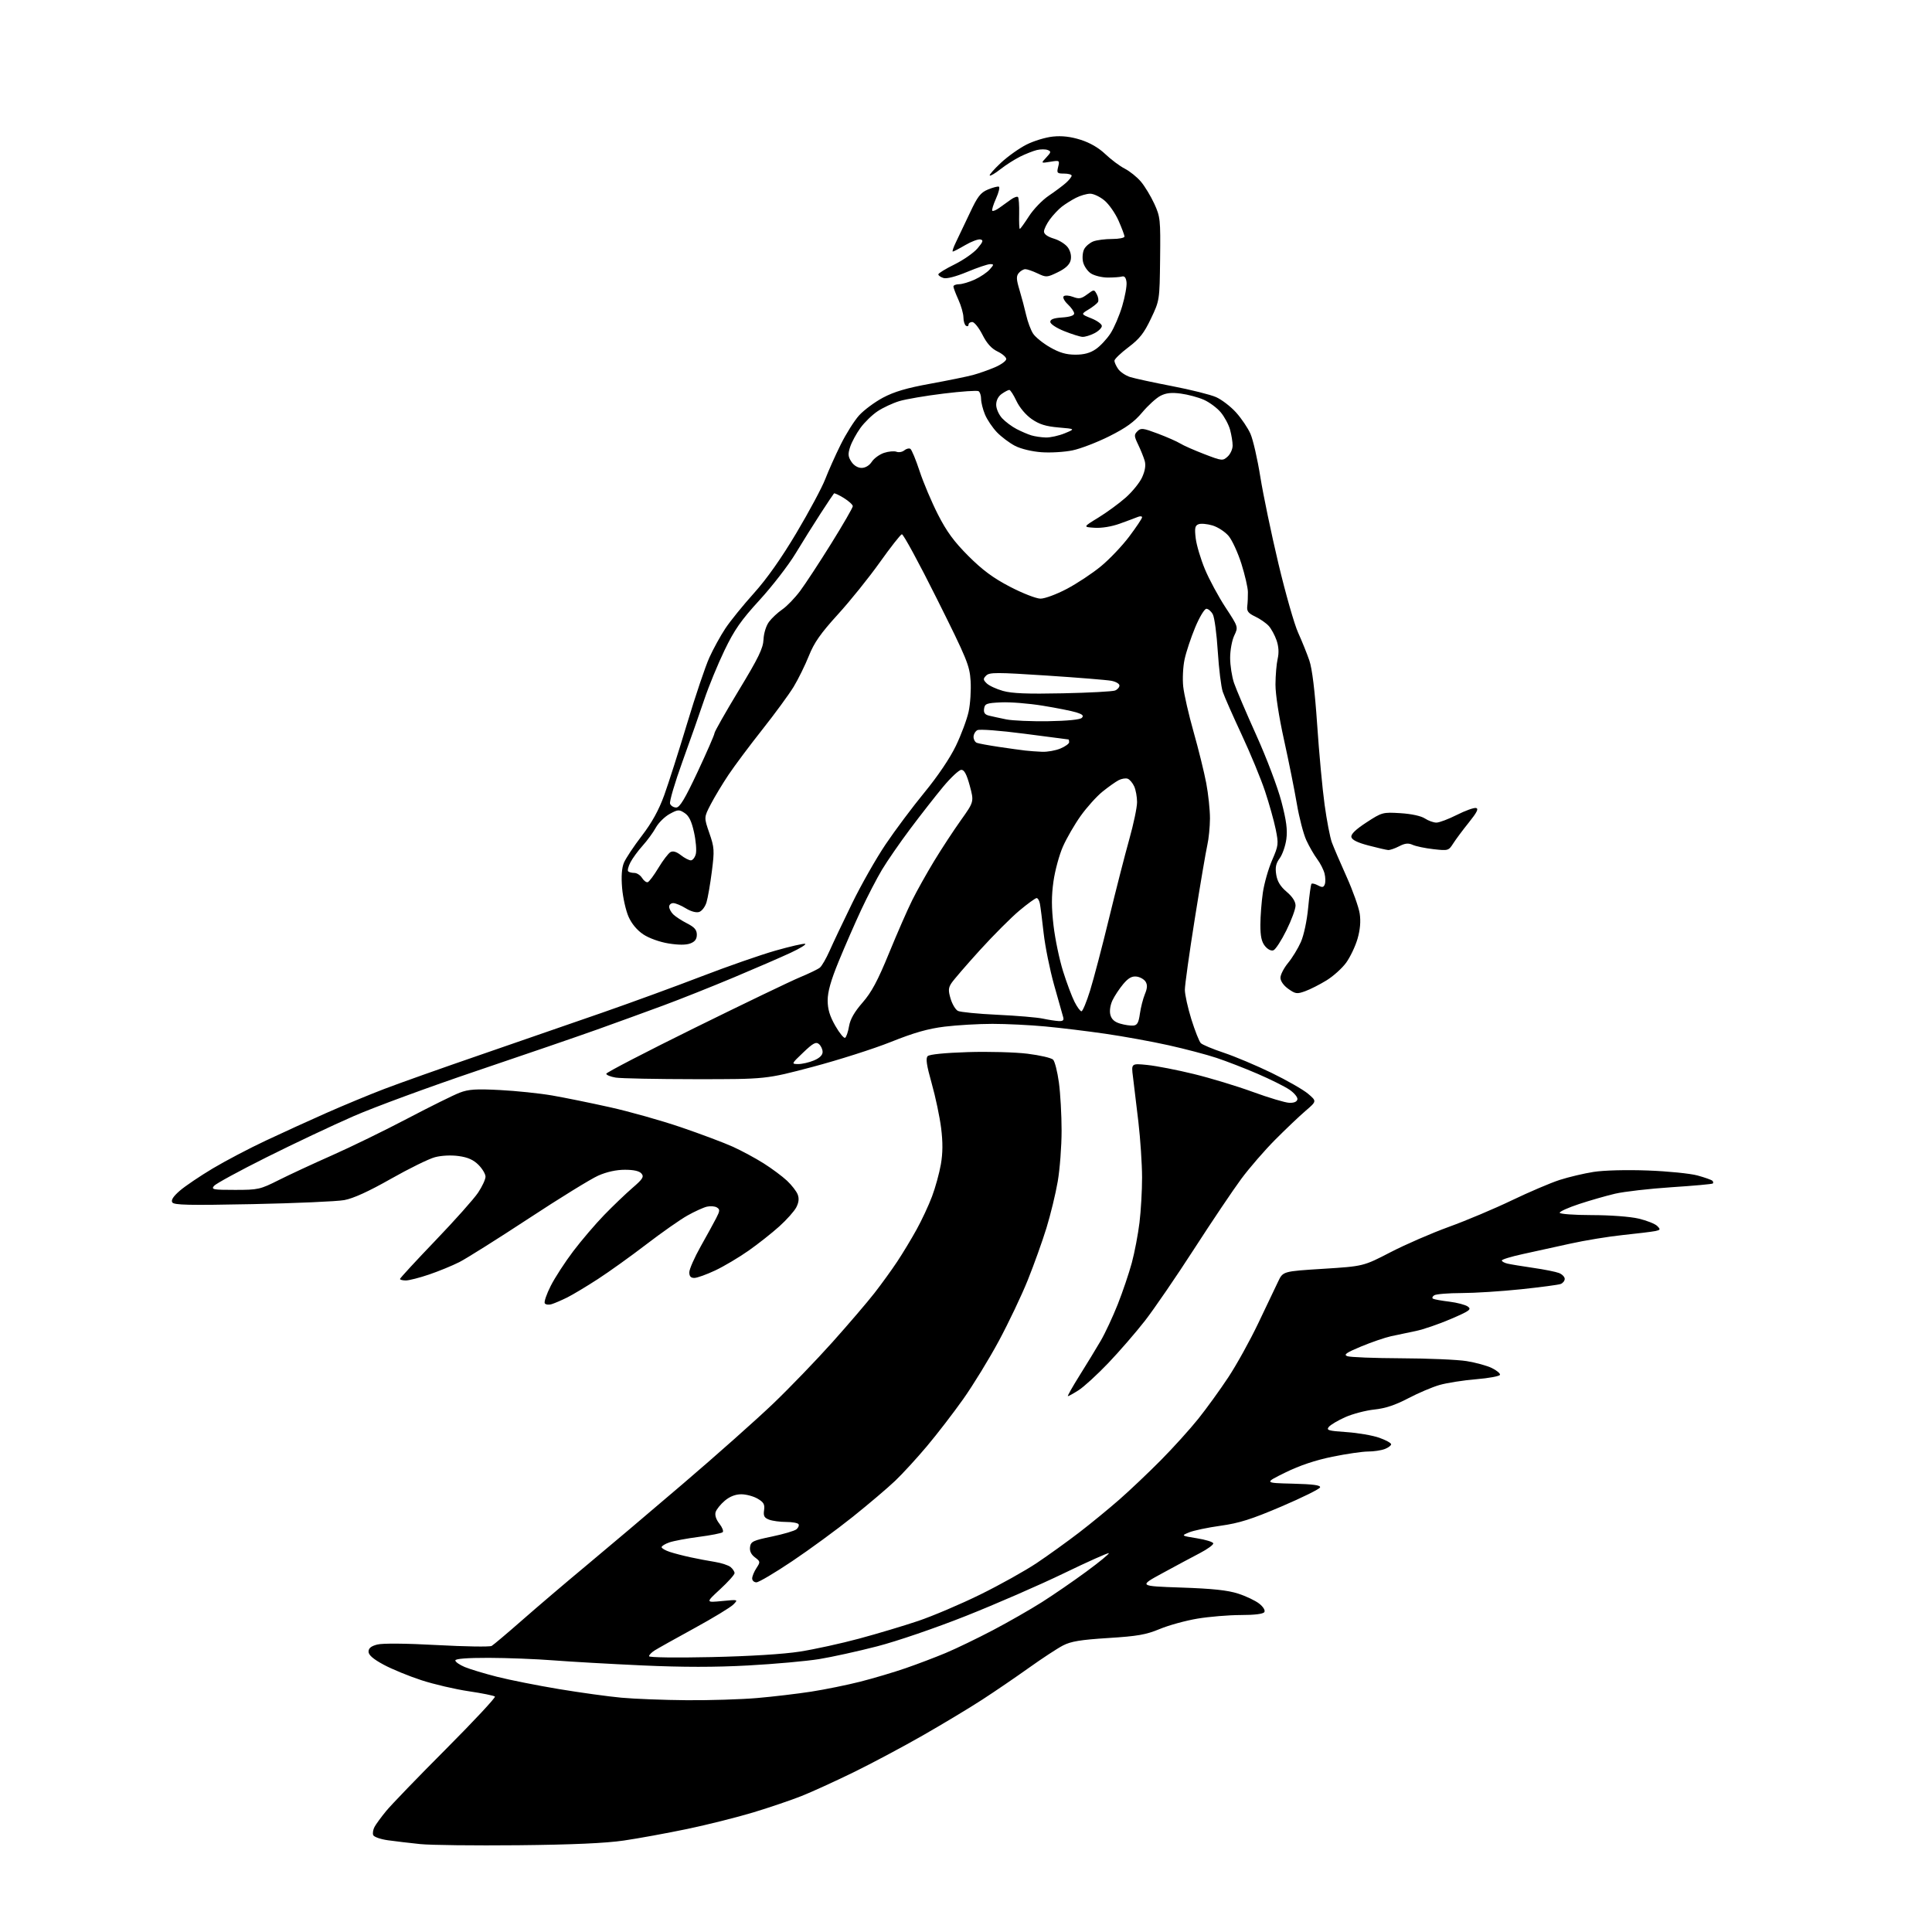 <?xml version="1.0" encoding="UTF-8" standalone="no"?>
<svg 
  version="1.1" 
  xmlns="http://www.w3.org/2000/svg" 
  xmlns:xlink="http://www.w3.org/1999/xlink" 
  xmlns:svg="http://www.w3.org/2000/svg"
  xmlns:rdf="http://www.w3.org/1999/02/22-rdf-syntax-ns#"
  xmlns:cc="http://creativecommons.org/ns#"
  xmlns:dc="http://purl.org/dc/elements/1.1/"
  viewBox="0 0 768 768"
  width="768"
  height="768"
>
<style>svg {background-color: white; }</style>"
<path stroke="none" fill="black" fill-rule="evenodd" d="M206.00,733.51C188.68,733.68 171.12,733.48 167.00,733.05C162.88,732.62 157.11,731.94 154.18,731.53C151.25,731.12 148.63,730.20 148.35,729.47C148.07,728.75 148.31,727.29 148.88,726.22C149.45,725.16 151.53,722.31 153.51,719.90C155.49,717.48 166.17,706.40 177.26,695.29C188.34,684.17 197.11,674.77 196.74,674.41C196.37,674.04 191.69,673.09 186.34,672.30C180.99,671.51 172.53,669.54 167.55,667.92C162.57,666.30 155.80,663.52 152.50,661.74C148.35,659.50 146.50,657.90 146.50,656.56C146.50,655.19 147.51,654.36 149.97,653.73C152.08,653.18 161.36,653.26 173.76,653.94C184.94,654.55 194.69,654.70 195.44,654.28C196.18,653.85 201.68,649.21 207.65,643.97C213.62,638.73 224.98,629.05 232.90,622.47C240.82,615.89 258.15,601.23 271.40,589.90C284.66,578.58 300.83,564.20 307.35,557.96C313.87,551.72 324.45,540.74 330.88,533.56C337.30,526.38 344.83,517.58 347.62,514.00C350.40,510.43 354.47,504.80 356.66,501.50C358.85,498.20 362.31,492.47 364.35,488.77C366.40,485.07 369.16,479.16 370.49,475.62C371.82,472.09 373.40,466.34 374.01,462.84C374.79,458.36 374.82,454.09 374.11,448.40C373.55,443.96 371.87,435.98 370.36,430.65C368.32,423.41 367.92,420.68 368.77,419.83C369.47,419.13 375.58,418.52 384.70,418.23C392.84,417.97 403.53,418.26 408.45,418.87C413.38,419.48 417.96,420.54 418.63,421.24C419.31,421.93 420.34,426.02 420.93,430.32C421.52,434.62 422.00,443.23 422.00,449.44C422.00,455.65 421.31,464.73 420.47,469.62C419.64,474.50 417.61,482.84 415.98,488.14C414.35,493.43 411.01,502.77 408.55,508.87C406.10,514.98 400.92,525.85 397.06,533.03C393.19,540.22 386.81,550.62 382.89,556.16C378.97,561.69 372.49,570.11 368.49,574.86C364.50,579.61 358.82,585.81 355.87,588.62C352.92,591.44 345.32,597.89 339.00,602.95C332.68,608.01 321.85,615.94 314.94,620.57C308.04,625.21 301.63,629.00 300.69,629.00C299.76,629.00 299.00,628.31 299.00,627.46C299.00,626.62 299.76,624.77 300.68,623.36C302.30,620.89 302.28,620.72 300.09,619.07C298.57,617.92 297.93,616.55 298.16,614.94C298.46,612.78 299.37,612.35 306.86,610.80C311.45,609.84 315.84,608.55 316.60,607.92C317.36,607.29 317.73,606.37 317.43,605.89C317.13,605.40 314.91,605.00 312.51,605.00C310.10,605.00 307.05,604.59 305.73,604.09C303.80,603.35 303.40,602.61 303.73,600.34C304.07,598.03 303.59,597.17 301.17,595.75C299.53,594.79 296.61,594.00 294.67,594.00C292.36,594.00 290.12,594.87 288.13,596.54C286.47,597.94 284.83,599.97 284.48,601.05C284.09,602.28 284.64,604.00 285.96,605.68C287.11,607.14 287.71,608.67 287.28,609.07C286.85,609.47 282.59,610.31 277.82,610.93C273.04,611.55 267.76,612.54 266.07,613.13C264.38,613.71 263.00,614.57 263.00,615.02C263.00,615.47 264.46,616.32 266.25,616.91C268.04,617.50 271.75,618.46 274.50,619.05C277.25,619.65 281.60,620.47 284.17,620.88C286.74,621.29 289.55,622.21 290.42,622.93C291.29,623.65 292.00,624.74 292.00,625.35C292.00,625.96 289.41,628.85 286.25,631.76C280.50,637.07 280.50,637.07 287.00,636.44C293.50,635.81 293.50,635.81 291.50,637.84C290.40,638.95 283.43,643.19 276.00,647.25C268.57,651.31 261.49,655.28 260.25,656.06C259.01,656.84 258.00,657.88 258.00,658.37C258.00,658.88 268.56,659.03 282.75,658.72C298.12,658.38 311.48,657.55 318.00,656.53C323.77,655.62 334.35,653.31 341.50,651.38C348.65,649.46 359.23,646.29 365.00,644.35C370.77,642.40 381.86,637.69 389.63,633.87C397.41,630.05 407.53,624.40 412.13,621.32C416.73,618.24 424.32,612.77 429.00,609.18C433.68,605.58 440.87,599.68 444.99,596.07C449.11,592.46 456.50,585.45 461.41,580.50C466.32,575.55 473.03,568.12 476.33,564.00C479.63,559.88 485.00,552.45 488.27,547.50C491.54,542.55 496.90,532.88 500.18,526.00C503.47,519.12 507.02,511.67 508.08,509.43C510.00,505.37 510.00,505.37 525.98,504.37C541.97,503.36 541.97,503.36 552.73,497.79C558.66,494.72 569.12,490.17 576.00,487.68C582.88,485.19 594.12,480.45 601.00,477.14C607.88,473.84 616.42,470.19 620.00,469.04C623.58,467.89 629.65,466.45 633.50,465.85C637.58,465.21 646.55,464.98 655.00,465.29C662.98,465.58 671.87,466.48 674.78,467.27C677.68,468.07 680.34,469.01 680.69,469.36C681.05,469.71 681.13,470.20 680.88,470.45C680.63,470.70 673.25,471.37 664.47,471.94C655.68,472.52 645.58,473.68 642.00,474.52C638.42,475.36 632.01,477.20 627.75,478.61C623.49,480.01 620.00,481.58 620.00,482.08C620.00,482.59 625.69,483.01 632.75,483.02C640.02,483.02 648.02,483.62 651.36,484.41C654.58,485.17 657.91,486.48 658.76,487.34C660.16,488.73 660.08,488.93 657.91,489.38C656.58,489.65 650.84,490.35 645.14,490.94C639.45,491.53 630.00,493.08 624.14,494.38C618.29,495.68 609.79,497.55 605.25,498.53C600.71,499.52 597.00,500.65 597.00,501.06C597.00,501.46 598.01,502.02 599.25,502.31C600.49,502.60 605.10,503.36 609.50,504.00C613.90,504.63 618.51,505.56 619.75,506.05C620.99,506.55 622.00,507.59 622.00,508.37C622.00,509.15 621.28,510.06 620.40,510.40C619.52,510.74 612.44,511.68 604.65,512.50C596.87,513.32 586.23,514.00 581.00,514.01C575.77,514.02 570.89,514.42 570.14,514.89C569.40,515.36 569.17,515.98 569.64,516.25C570.11,516.53 573.04,517.06 576.14,517.43C579.24,517.81 582.56,518.69 583.51,519.39C585.04,520.50 584.21,521.10 576.70,524.33C572.00,526.35 565.76,528.49 562.83,529.09C559.90,529.69 555.48,530.62 553.00,531.16C550.52,531.71 545.15,533.55 541.06,535.25C535.13,537.72 534.02,538.50 535.56,539.10C536.63,539.52 546.27,539.89 557.00,539.94C567.73,539.98 579.42,540.48 583.00,541.06C586.58,541.63 591.08,542.87 593.00,543.80C594.92,544.74 596.40,545.95 596.27,546.50C596.15,547.05 591.87,547.85 586.77,548.27C581.67,548.69 575.13,549.72 572.24,550.55C569.34,551.38 563.72,553.78 559.74,555.87C554.66,558.54 550.66,559.86 546.33,560.31C542.94,560.66 537.77,562.02 534.83,563.31C531.90,564.61 528.94,566.36 528.24,567.20C527.14,568.53 528.01,568.79 535.24,569.28C539.79,569.59 545.64,570.60 548.25,571.52C550.86,572.44 553.00,573.61 553.00,574.12C553.00,574.63 551.85,575.49 550.43,576.02C549.02,576.56 546.06,577.00 543.84,577.00C541.63,577.00 535.24,577.93 529.66,579.07C522.90,580.45 516.66,582.54 511.00,585.32C502.50,589.50 502.50,589.50 513.82,589.78C522.08,589.99 525.04,590.39 524.74,591.27C524.52,591.93 517.63,595.33 509.42,598.84C497.48,603.94 492.64,605.47 485.19,606.51C480.07,607.22 474.45,608.41 472.69,609.14C469.50,610.47 469.50,610.47 475.79,611.49C479.25,612.04 482.18,612.95 482.29,613.50C482.41,614.05 480.02,615.79 477.00,617.37C473.98,618.94 467.26,622.54 462.07,625.37C452.64,630.50 452.64,630.50 469.57,631.08C481.99,631.50 488.01,632.14 492.19,633.49C495.32,634.50 499.10,636.30 500.60,637.50C502.18,638.76 503.02,640.16 502.60,640.83C502.14,641.58 498.73,642.00 493.19,642.00C488.41,642.01 480.68,642.65 476.00,643.43C471.32,644.21 464.57,646.07 461.00,647.56C455.57,649.82 452.19,650.41 440.54,651.14C429.53,651.84 425.72,652.46 422.54,654.11C420.32,655.26 414.23,659.26 409.00,662.99C403.77,666.72 395.45,672.40 390.50,675.61C385.55,678.83 374.98,685.19 367.00,689.76C359.02,694.33 346.52,700.99 339.21,704.56C331.90,708.13 322.63,712.36 318.61,713.95C314.59,715.55 305.99,718.47 299.51,720.44C293.02,722.40 281.14,725.38 273.10,727.06C265.07,728.73 253.78,730.80 248.00,731.64C240.80,732.70 227.60,733.29 206.00,733.51zM273.00,675.86C282.07,675.93 294.68,675.54 301.00,674.99C307.32,674.45 317.00,673.30 322.50,672.45C328.00,671.59 336.77,669.81 342.00,668.48C347.23,667.15 355.32,664.75 360.00,663.13C364.68,661.52 371.87,658.78 375.99,657.06C380.11,655.33 388.51,651.27 394.67,648.04C400.83,644.80 409.61,639.78 414.18,636.88C418.76,633.98 426.71,628.51 431.85,624.73C436.99,620.95 441.00,617.66 440.76,617.42C440.52,617.18 432.48,620.77 422.91,625.40C413.33,630.04 395.82,637.66 384.00,642.35C371.83,647.18 356.49,652.43 348.65,654.45C341.03,656.42 330.68,658.69 325.65,659.51C320.62,660.33 307.95,661.47 297.51,662.04C284.33,662.77 271.47,662.76 255.51,662.04C242.85,661.46 226.88,660.56 220.00,660.02C213.12,659.48 201.54,659.04 194.25,659.02C185.64,659.01 181.00,659.37 181.00,660.05C181.00,660.63 182.69,661.81 184.75,662.67C186.81,663.53 192.60,665.28 197.60,666.55C202.61,667.82 213.63,670.01 222.10,671.42C230.57,672.83 241.78,674.38 247.00,674.86C252.22,675.34 263.93,675.79 273.00,675.86zM424.51,555.00C424.22,555.00 426.32,551.29 429.16,546.75C432.01,542.21 435.78,536.02 437.54,533.00C439.31,529.98 442.35,523.45 444.32,518.50C446.28,513.55 448.79,506.12 449.91,502.00C451.02,497.88 452.39,490.69 452.96,486.03C453.53,481.37 454.00,473.27 453.99,468.03C453.98,462.79 453.33,452.88 452.53,446.00C451.73,439.12 450.76,431.07 450.38,428.10C449.68,422.69 449.68,422.69 456.15,423.35C459.71,423.72 467.99,425.33 474.56,426.94C481.13,428.54 491.68,431.74 498.00,434.05C504.32,436.36 510.84,438.31 512.47,438.38C514.40,438.46 515.55,437.97 515.74,437.00C515.89,436.18 514.47,434.45 512.57,433.16C510.68,431.88 504.98,429.04 499.92,426.86C494.85,424.67 487.51,421.83 483.60,420.53C479.70,419.23 471.11,416.97 464.51,415.50C457.92,414.03 446.67,411.99 439.51,410.95C432.36,409.91 421.55,408.59 415.50,408.03C409.45,407.46 400.00,407.00 394.50,407.00C389.00,407.00 380.47,407.50 375.55,408.10C368.93,408.91 363.37,410.49 354.15,414.18C347.30,416.92 333.32,421.37 323.10,424.08C304.51,429.00 304.51,429.00 276.51,428.99C261.10,428.98 246.81,428.70 244.75,428.36C242.69,428.02 241.00,427.33 241.00,426.83C241.00,426.34 256.86,418.11 276.25,408.55C295.64,398.99 314.43,389.96 318.00,388.48C321.57,387.00 325.14,385.28 325.91,384.65C326.69,384.02 328.42,381.02 329.76,378.00C331.09,374.98 335.11,366.50 338.69,359.17C342.26,351.83 348.26,341.26 352.03,335.67C355.79,330.07 362.75,320.77 367.49,315.00C372.74,308.61 377.63,301.37 379.97,296.50C382.09,292.10 384.37,285.98 385.04,282.90C385.71,279.82 386.06,274.31 385.83,270.66C385.44,264.53 384.43,262.07 372.45,238.07C365.33,223.80 359.05,212.23 358.50,212.37C357.95,212.51 354.00,217.55 349.72,223.56C345.44,229.58 337.96,238.88 333.08,244.23C326.20,251.79 323.63,255.46 321.53,260.73C320.04,264.45 317.32,269.98 315.49,273.00C313.65,276.02 308.05,283.68 303.04,290.00C298.04,296.32 291.98,304.43 289.59,308.00C287.20,311.57 284.03,316.85 282.53,319.72C279.82,324.94 279.82,324.94 281.97,331.15C283.97,336.91 284.04,338.03 282.97,346.43C282.33,351.42 281.38,356.94 280.84,358.70C280.31,360.46 279.00,362.18 277.92,362.52C276.76,362.90 274.62,362.31 272.62,361.07C270.77,359.93 268.53,359.00 267.63,359.00C266.73,359.00 266.00,359.64 266.00,360.43C266.00,361.21 266.72,362.58 267.60,363.46C268.49,364.34 270.96,365.96 273.10,367.05C276.07,368.56 277.00,369.64 277.00,371.55C277.00,373.32 276.25,374.34 274.41,375.03C272.72,375.68 269.73,375.68 265.76,375.04C262.27,374.48 258.02,372.96 255.76,371.46C253.25,369.80 251.11,367.23 249.85,364.40C248.77,361.94 247.62,356.82 247.30,353.02C246.91,348.40 247.15,345.06 248.01,342.97C248.73,341.25 251.92,336.43 255.11,332.27C259.17,326.98 261.86,322.10 264.04,316.10C265.75,311.37 269.85,298.53 273.15,287.56C276.45,276.59 280.43,264.79 282.00,261.35C283.56,257.91 286.42,252.71 288.36,249.79C290.29,246.88 295.39,240.59 299.69,235.81C304.84,230.09 310.60,221.91 316.61,211.81C321.62,203.39 326.76,193.80 328.03,190.50C329.30,187.20 332.07,181.00 334.19,176.73C336.31,172.45 339.60,167.23 341.50,165.13C343.41,163.02 347.68,159.85 351.01,158.07C355.45,155.71 360.45,154.23 369.78,152.54C376.78,151.26 384.42,149.70 386.77,149.07C389.12,148.43 393.05,147.05 395.52,145.99C397.98,144.94 400.00,143.46 400.00,142.72C400.00,141.98 398.44,140.63 396.53,139.72C394.13,138.57 392.28,136.52 390.52,133.03C389.11,130.26 387.30,128.00 386.48,128.00C385.67,128.00 385.00,128.48 385.00,129.06C385.00,129.64 384.55,129.84 384.00,129.50C383.45,129.16 382.99,127.67 382.98,126.19C382.97,124.71 382.07,121.54 380.98,119.14C379.89,116.74 379.00,114.38 379.00,113.89C379.00,113.40 380.01,112.99 381.25,112.98C382.49,112.97 385.30,112.13 387.50,111.12C389.70,110.11 392.36,108.32 393.40,107.14C395.15,105.18 395.16,105.00 393.59,105.00C392.64,105.00 388.53,106.39 384.47,108.08C379.90,109.98 376.29,110.91 375.04,110.51C373.92,110.16 373.00,109.51 373.00,109.07C373.00,108.63 375.90,106.85 379.44,105.11C382.98,103.36 387.10,100.49 388.59,98.72C390.81,96.08 391.01,95.44 389.69,95.18C388.80,95.01 386.11,96.02 383.70,97.43C381.29,98.85 379.06,100.00 378.75,100.00C378.43,100.00 379.00,98.31 380.01,96.25C381.02,94.19 383.51,88.97 385.53,84.66C388.59,78.11 389.78,76.57 392.69,75.35C394.61,74.55 396.57,74.03 397.05,74.20C397.53,74.36 397.03,76.48 395.94,78.90C394.85,81.32 394.18,83.52 394.45,83.78C394.72,84.05 395.96,83.54 397.22,82.64C398.47,81.75 400.52,80.27 401.78,79.37C403.03,78.46 404.33,77.99 404.66,78.33C404.99,78.66 405.20,81.65 405.13,84.96C405.05,88.28 405.17,91.00 405.39,91.00C405.61,91.00 407.25,88.73 409.03,85.96C410.81,83.18 414.34,79.52 416.88,77.81C419.42,76.10 422.51,73.79 423.75,72.68C424.99,71.56 426.00,70.28 426.00,69.83C426.00,69.37 424.64,69.00 422.98,69.00C420.21,69.00 420.02,68.78 420.63,66.35C421.28,63.75 421.21,63.70 417.51,64.30C413.73,64.92 413.73,64.92 415.92,62.59C417.85,60.53 417.91,60.18 416.47,59.63C415.58,59.28 413.64,59.29 412.17,59.64C410.70,60.00 407.70,61.18 405.50,62.27C403.30,63.37 399.79,65.61 397.70,67.25C395.62,68.90 393.70,70.03 393.44,69.77C393.18,69.51 395.17,67.25 397.85,64.74C400.54,62.22 405.11,58.97 408.00,57.50C410.90,56.03 415.64,54.58 418.53,54.29C422.12,53.91 425.59,54.31 429.54,55.56C433.27,56.73 436.75,58.75 439.40,61.28C441.66,63.43 445.13,66.03 447.12,67.05C449.12,68.08 452.00,70.39 453.53,72.21C455.07,74.02 457.45,77.96 458.84,80.97C461.23,86.19 461.34,87.23 461.16,102.93C460.96,119.41 460.96,119.41 457.53,126.63C454.77,132.45 453.02,134.67 448.55,138.05C445.50,140.35 443.00,142.76 443.00,143.40C443.00,144.03 443.68,145.52 444.50,146.70C445.33,147.88 447.47,149.31 449.25,149.88C451.04,150.44 458.55,152.07 465.93,153.49C473.32,154.91 481.20,156.88 483.43,157.87C485.67,158.87 489.24,161.61 491.36,163.97C493.49,166.33 496.06,170.14 497.08,172.45C498.10,174.76 499.87,182.47 501.00,189.57C502.14,196.68 505.37,212.18 508.18,224.00C510.99,235.82 514.52,248.21 516.03,251.51C517.53,254.82 519.53,259.77 520.47,262.51C521.60,265.79 522.67,274.52 523.59,288.00C524.35,299.27 525.68,313.63 526.55,319.89C527.41,326.16 528.71,332.91 529.44,334.89C530.18,336.88 532.81,343.02 535.30,348.54C537.78,354.07 540.13,360.66 540.51,363.20C540.97,366.29 540.68,369.58 539.63,373.22C538.76,376.19 536.74,380.44 535.13,382.67C533.52,384.89 530.00,388.06 527.32,389.71C524.63,391.36 520.82,393.30 518.84,394.01C515.57,395.20 514.97,395.11 512.12,393.09C510.24,391.75 509.00,389.99 509.00,388.66C509.00,387.45 510.37,384.80 512.04,382.77C513.71,380.74 516.00,377.00 517.12,374.45C518.30,371.79 519.53,366.00 520.02,360.81C520.48,355.86 521.08,351.59 521.35,351.32C521.61,351.06 522.77,351.34 523.93,351.96C525.62,352.86 526.15,352.78 526.62,351.54C526.95,350.69 526.91,348.76 526.53,347.25C526.15,345.74 524.84,343.15 523.60,341.50C522.37,339.85 520.42,336.48 519.28,334.00C518.14,331.52 516.44,325.00 515.51,319.50C514.58,314.00 512.28,302.56 510.41,294.08C508.39,284.97 507.01,275.98 507.02,272.08C507.04,268.46 507.43,263.87 507.89,261.88C508.45,259.48 508.30,257.02 507.46,254.56C506.76,252.53 505.36,249.95 504.35,248.83C503.33,247.70 500.93,246.03 499.00,245.11C496.20,243.78 495.56,242.95 495.81,240.97C495.98,239.61 496.09,237.07 496.06,235.32C496.04,233.57 494.87,228.53 493.48,224.11C492.08,219.69 489.79,214.72 488.40,213.06C487.00,211.40 484.12,209.52 482.00,208.88C479.88,208.25 477.38,208.02 476.44,208.39C475.03,208.93 474.83,209.90 475.31,213.96C475.63,216.66 477.28,222.20 478.97,226.27C480.66,230.34 484.35,237.16 487.15,241.44C492.26,249.23 492.26,249.23 490.63,252.65C489.73,254.53 489.00,258.51 489.00,261.50C489.00,264.49 489.70,268.99 490.55,271.51C491.41,274.02 495.40,283.38 499.42,292.29C503.49,301.30 507.90,312.98 509.37,318.59C511.37,326.24 511.84,329.87 511.34,333.59C510.97,336.29 509.78,339.71 508.69,341.19C507.19,343.23 506.86,344.79 507.32,347.69C507.75,350.39 508.96,352.38 511.46,354.50C513.76,356.45 515.00,358.37 515.00,359.99C515.00,361.36 513.37,365.78 511.37,369.82C509.38,373.86 507.06,377.42 506.22,377.75C505.31,378.10 503.94,377.41 502.84,376.06C501.49,374.39 501.01,372.14 501.02,367.64C501.03,364.26 501.47,358.51 502.00,354.86C502.53,351.21 504.17,345.42 505.66,342.00C508.23,336.06 508.30,335.51 507.11,329.64C506.42,326.26 504.51,319.46 502.87,314.52C501.23,309.58 497.04,299.45 493.57,292.02C490.10,284.58 486.72,276.93 486.07,275.00C485.41,273.07 484.53,265.86 484.09,258.98C483.66,252.09 482.78,245.45 482.12,244.23C481.47,243.00 480.31,242.00 479.56,242.00C478.80,242.00 476.81,245.30 475.10,249.41C473.41,253.48 471.51,259.19 470.89,262.10C470.26,265.00 470.02,269.88 470.35,272.94C470.68,276.00 472.53,284.10 474.47,290.94C476.41,297.78 478.67,306.94 479.50,311.30C480.32,315.66 480.99,321.98 480.98,325.36C480.96,328.74 480.49,333.51 479.92,335.97C479.36,338.42 477.12,351.59 474.95,365.21C472.78,378.84 471.00,391.55 471.00,393.45C471.00,395.34 472.17,400.63 473.59,405.20C475.02,409.76 476.70,414.02 477.34,414.66C477.98,415.30 482.10,417.03 486.50,418.49C490.90,419.96 499.45,423.56 505.50,426.50C511.55,429.44 518.06,433.17 519.98,434.79C523.45,437.74 523.45,437.74 518.98,441.58C516.51,443.69 511.08,448.86 506.89,453.07C502.71,457.28 496.65,464.27 493.43,468.61C490.22,472.95 481.77,485.50 474.67,496.50C467.57,507.50 458.78,520.33 455.15,525.00C451.51,529.67 444.92,537.27 440.52,541.88C436.11,546.49 430.82,551.33 428.77,552.63C426.72,553.94 424.80,555.00 424.51,555.00zM219.33,518.41C218.14,518.78 216.89,518.63 216.55,518.08C216.21,517.53 217.27,514.42 218.92,511.17C220.56,507.92 224.59,501.71 227.87,497.38C231.16,493.05 236.69,486.56 240.17,482.98C243.65,479.39 248.70,474.56 251.38,472.24C255.50,468.70 256.07,467.79 255.01,466.52C254.18,465.51 251.96,465.00 248.41,465.00C244.97,465.00 241.17,465.84 237.78,467.34C234.88,468.63 222.42,476.30 210.11,484.40C197.79,492.49 185.42,500.27 182.61,501.70C179.80,503.12 174.38,505.35 170.57,506.64C166.77,507.94 162.60,509.00 161.32,509.00C160.05,509.00 159.00,508.73 159.00,508.41C159.00,508.09 165.33,501.22 173.06,493.16C180.80,485.10 188.45,476.51 190.06,474.08C191.68,471.65 193.00,468.80 193.00,467.75C193.00,466.70 191.74,464.59 190.20,463.04C188.20,461.04 185.95,460.04 182.33,459.55C179.33,459.13 175.49,459.32 172.89,460.01C170.47,460.65 162.58,464.53 155.34,468.63C146.51,473.64 140.42,476.41 136.84,477.06C133.90,477.59 117.50,478.31 100.40,478.66C75.13,479.17 69.14,479.04 68.48,477.96C67.92,477.06 68.89,475.57 71.50,473.31C73.62,471.48 79.50,467.51 84.57,464.48C89.65,461.45 99.13,456.47 105.65,453.41C112.17,450.34 122.99,445.40 129.71,442.43C136.43,439.46 146.78,435.16 152.71,432.89C158.64,430.62 175.88,424.50 191.00,419.30C206.12,414.09 227.95,406.54 239.50,402.52C251.05,398.50 268.82,392.00 279.00,388.08C289.18,384.16 302.33,379.58 308.24,377.89C314.15,376.21 319.47,374.99 320.06,375.19C320.65,375.38 318.07,376.98 314.32,378.73C310.57,380.48 300.36,384.91 291.63,388.57C282.90,392.23 270.30,397.25 263.63,399.71C256.96,402.18 245.20,406.45 237.50,409.21C229.80,411.96 208.20,419.38 189.50,425.69C170.80,432.00 148.75,440.11 140.50,443.72C132.25,447.32 116.70,454.66 105.95,460.04C95.20,465.41 85.81,470.53 85.08,471.40C83.88,472.85 84.68,473.00 93.40,473.00C102.61,473.00 103.39,472.83 110.77,469.12C115.02,466.98 124.60,462.53 132.06,459.23C139.51,455.93 152.99,449.36 162.00,444.62C171.01,439.89 180.34,435.27 182.73,434.36C186.28,433.00 189.22,432.81 198.79,433.31C205.23,433.64 214.55,434.62 219.50,435.47C224.45,436.33 234.80,438.43 242.50,440.15C250.20,441.86 262.90,445.44 270.73,448.11C278.56,450.78 287.82,454.26 291.31,455.84C294.80,457.42 300.32,460.40 303.58,462.46C306.84,464.52 311.01,467.63 312.85,469.35C314.69,471.08 316.60,473.54 317.09,474.81C317.71,476.40 317.54,477.98 316.54,479.93C315.74,481.47 312.70,484.89 309.79,487.51C306.88,490.13 301.39,494.47 297.59,497.14C293.78,499.82 287.82,503.36 284.33,505.01C280.85,506.65 277.10,508.00 276.00,508.00C274.59,508.00 274.00,507.34 274.01,505.75C274.02,504.51 276.05,499.90 278.52,495.50C281.00,491.10 283.79,486.01 284.72,484.19C286.20,481.33 286.23,480.76 284.97,479.98C284.17,479.49 282.39,479.35 281.01,479.67C279.63,479.99 276.15,481.57 273.27,483.19C270.39,484.80 263.04,489.96 256.92,494.65C250.81,499.34 242.14,505.55 237.65,508.46C233.17,511.37 227.70,514.65 225.50,515.75C223.30,516.84 220.53,518.04 219.33,518.41zM317.28,422.98C318.81,422.99 321.62,422.35 323.53,421.55C325.79,420.61 327.00,419.43 327.00,418.17C327.00,417.11 326.34,415.70 325.54,415.03C324.34,414.04 323.22,414.64 319.29,418.39C314.55,422.91 314.53,422.95 317.28,422.98zM335.95,412.53C336.43,412.23 337.13,410.17 337.51,407.94C337.98,405.15 339.65,402.24 342.87,398.55C346.46,394.44 348.90,389.89 353.42,378.85C356.65,370.96 360.79,361.50 362.62,357.84C364.44,354.17 368.36,347.18 371.31,342.31C374.27,337.43 379.06,330.13 381.95,326.07C387.21,318.69 387.21,318.69 385.50,312.35C384.27,307.81 383.31,306.01 382.14,306.02C381.24,306.03 377.98,309.07 374.90,312.77C371.83,316.47 365.94,324.00 361.82,329.50C357.70,335.00 352.66,342.30 350.61,345.72C348.56,349.14 344.84,356.32 342.34,361.67C339.84,367.03 335.82,376.24 333.40,382.14C330.28,389.74 329.00,394.28 329.01,397.69C329.02,401.20 329.84,403.92 332.05,407.78C333.72,410.69 335.47,412.83 335.95,412.53zM450.50,407.68C452.07,407.54 452.63,406.54 453.12,403.00C453.47,400.52 454.36,397.03 455.10,395.22C456.10,392.82 456.17,391.49 455.38,390.22C454.78,389.28 453.17,388.36 451.78,388.20C449.95,387.98 448.52,388.78 446.51,391.17C445.00,392.97 443.08,395.87 442.24,397.62C441.35,399.50 440.99,401.84 441.38,403.37C441.83,405.16 443.02,406.24 445.26,406.90C447.04,407.43 449.40,407.78 450.50,407.68zM420.82,405.89C422.58,405.97 423.01,405.58 422.61,404.25C422.32,403.29 420.70,397.55 419.01,391.50C417.32,385.45 415.46,376.23 414.87,371.00C414.29,365.77 413.62,360.49 413.38,359.25C413.15,358.01 412.56,357.00 412.07,357.00C411.58,357.00 408.50,359.23 405.24,361.96C401.97,364.69 394.90,371.78 389.51,377.71C384.13,383.64 379.05,389.53 378.22,390.80C376.97,392.69 376.91,393.77 377.89,397.03C378.54,399.20 379.84,401.36 380.79,401.85C381.73,402.33 388.80,403.03 396.50,403.39C404.20,403.75 412.30,404.44 414.50,404.91C416.70,405.38 419.54,405.82 420.82,405.89zM429.90,402.00C430.38,402.00 431.92,398.29 433.33,393.75C434.74,389.21 438.14,376.27 440.87,365.00C443.61,353.73 447.23,339.58 448.92,333.58C450.61,327.57 452.00,320.95 452.00,318.87C452.00,316.79 451.49,313.97 450.86,312.60C450.24,311.23 449.08,309.86 448.29,309.56C447.50,309.26 445.88,309.52 444.68,310.14C443.48,310.76 440.59,312.81 438.26,314.69C435.92,316.58 432.03,320.91 429.60,324.31C427.17,327.72 424.00,333.20 422.54,336.50C421.08,339.80 419.38,346.04 418.77,350.36C417.95,356.18 417.95,360.74 418.80,367.97C419.43,373.34 421.14,381.50 422.59,386.11C424.04,390.73 426.09,396.19 427.14,398.25C428.18,400.31 429.43,402.00 429.90,402.00zM257.49,350.68C258.05,350.51 259.96,347.94 261.75,344.97C263.54,342.00 265.69,339.19 266.52,338.73C267.53,338.17 268.91,338.57 270.65,339.94C272.09,341.07 273.88,342.00 274.62,342.00C275.36,342.00 276.25,340.86 276.60,339.47C276.95,338.07 276.63,334.19 275.88,330.83C274.91,326.43 273.87,324.30 272.14,323.18C269.95,321.74 269.47,321.77 266.20,323.56C264.24,324.63 261.76,327.07 260.70,329.00C259.64,330.93 257.27,334.16 255.44,336.19C253.61,338.22 251.43,341.20 250.60,342.81C249.76,344.43 249.36,346.03 249.71,346.37C250.05,346.72 251.15,347.00 252.16,347.00C253.16,347.00 254.55,347.90 255.23,349.00C255.92,350.10 256.94,350.86 257.49,350.68zM551.80,337.90C551.08,337.85 547.58,337.04 544.00,336.10C539.61,334.95 537.40,333.86 537.19,332.72C536.97,331.59 538.92,329.71 543.18,326.93C549.37,322.90 549.65,322.82 556.69,323.25C561.03,323.52 564.88,324.35 566.41,325.35C567.79,326.26 569.86,327.00 570.99,327.00C572.13,327.00 575.78,325.62 579.11,323.94C582.44,322.26 585.87,321.02 586.72,321.19C587.87,321.42 587.15,322.89 583.85,327.00C581.42,330.02 578.62,333.79 577.62,335.37C575.85,338.15 575.63,338.22 569.82,337.56C566.53,337.19 562.81,336.41 561.56,335.84C559.83,335.06 558.52,335.19 556.19,336.40C554.49,337.28 552.51,337.96 551.80,337.90zM268.80,321.00C270.21,321.00 272.26,317.59 277.35,306.75C281.02,298.91 284.02,292.03 284.02,291.45C284.01,290.88 288.35,283.23 293.66,274.45C301.53,261.47 303.36,257.70 303.51,254.19C303.62,251.71 304.54,248.74 305.69,247.19C306.79,245.71 309.16,243.50 310.96,242.27C312.77,241.04 315.96,237.73 318.06,234.92C320.16,232.10 325.73,223.61 330.44,216.04C335.15,208.47 339.00,201.80 339.00,201.22C339.00,200.64 337.40,199.18 335.45,197.97C333.49,196.76 331.73,195.94 331.52,196.15C331.31,196.35 328.95,199.89 326.27,204.01C323.59,208.13 319.09,215.32 316.26,220.00C313.43,224.68 307.00,233.00 301.97,238.50C294.55,246.60 291.91,250.40 288.01,258.50C285.36,264.00 281.75,272.77 279.99,278.00C278.24,283.23 274.32,294.36 271.29,302.74C268.26,311.11 266.04,318.65 266.36,319.49C266.68,320.32 267.77,321.00 268.80,321.00zM414.28,298.85C416.36,298.93 419.62,298.35 421.53,297.55C423.44,296.75 425.00,295.63 425.00,295.05C425.00,294.47 424.89,293.98 424.75,293.95C424.61,293.92 416.73,292.89 407.24,291.67C397.30,290.38 389.35,289.78 388.49,290.26C387.67,290.72 387.00,291.93 387.00,292.94C387.00,293.96 387.59,295.01 388.31,295.29C389.04,295.57 392.97,296.29 397.06,296.90C401.15,297.51 405.85,298.16 407.50,298.35C409.15,298.54 412.20,298.77 414.28,298.85zM416.70,286.69C424.27,286.57 429.33,286.07 430.04,285.36C430.90,284.50 430.35,283.96 427.84,283.18C426.00,282.61 419.98,281.41 414.47,280.52C408.95,279.62 401.52,279.03 397.97,279.20C392.16,279.47 391.47,279.73 391.19,281.71C390.95,283.34 391.49,284.08 393.19,284.49C394.46,284.80 397.52,285.46 400.00,285.97C402.48,286.47 409.99,286.79 416.70,286.69zM422.50,275.60C432.95,275.38 442.29,274.88 443.25,274.49C444.21,274.10 445.00,273.21 445.00,272.50C445.00,271.80 443.54,270.95 441.75,270.62C439.96,270.29 428.38,269.35 416.01,268.54C396.22,267.24 393.33,267.24 392.04,268.53C390.75,269.82 390.77,270.20 392.21,271.63C393.10,272.53 396.01,273.89 398.67,274.64C402.26,275.66 408.38,275.90 422.50,275.60zM413.59,237.97C415.31,237.99 419.96,236.26 424.08,234.09C428.15,231.94 434.26,227.90 437.65,225.10C441.04,222.31 446.11,216.98 448.90,213.26C451.69,209.54 453.99,206.11 453.99,205.64C454.00,205.17 453.21,205.11 452.25,205.51C451.29,205.90 448.08,207.10 445.13,208.16C441.91,209.33 437.91,209.98 435.13,209.80C430.50,209.50 430.50,209.50 436.56,205.79C439.89,203.75 444.80,200.17 447.45,197.83C450.11,195.49 453.08,191.82 454.04,189.67C455.22,187.02 455.54,184.90 455.02,183.13C454.59,181.68 453.43,178.80 452.43,176.73C450.80,173.34 450.77,172.80 452.14,171.43C453.52,170.05 454.35,170.15 460.26,172.37C463.88,173.74 467.89,175.50 469.17,176.30C470.45,177.10 474.76,179.00 478.75,180.53C485.77,183.23 486.06,183.26 488.00,181.50C489.10,180.51 490.00,178.52 489.99,177.10C489.99,175.67 489.52,172.83 488.96,170.78C488.39,168.74 486.72,165.63 485.24,163.88C483.77,162.13 480.75,159.89 478.53,158.91C476.31,157.93 472.21,156.83 469.41,156.46C465.67,155.96 463.51,156.20 461.29,157.35C459.62,158.22 456.36,161.18 454.05,163.94C450.88,167.72 447.65,170.06 440.99,173.40C436.12,175.84 429.53,178.37 426.34,179.03C423.15,179.69 417.61,180.03 414.02,179.77C410.23,179.50 405.83,178.44 403.50,177.24C401.30,176.10 398.06,173.67 396.30,171.84C394.54,170.00 392.40,166.83 391.55,164.78C390.70,162.74 390.00,159.95 390.00,158.59C390.00,157.23 389.55,155.84 388.99,155.50C388.44,155.15 382.20,155.58 375.12,156.45C368.04,157.31 360.12,158.66 357.53,159.44C354.93,160.22 351.05,162.03 348.90,163.45C346.74,164.87 343.66,167.87 342.04,170.10C340.43,172.33 338.59,175.71 337.96,177.62C337.02,180.47 337.10,181.51 338.43,183.54C339.42,185.05 341.00,186.00 342.50,186.00C344.00,186.00 345.58,185.05 346.56,183.55C347.44,182.20 349.63,180.62 351.43,180.02C353.23,179.43 355.44,179.23 356.36,179.58C357.28,179.94 358.68,179.68 359.47,179.03C360.26,178.37 361.35,178.10 361.88,178.42C362.41,178.75 364.06,182.73 365.55,187.26C367.04,191.79 370.32,199.55 372.84,204.50C376.32,211.33 379.25,215.32 384.96,221.03C390.57,226.63 394.81,229.77 401.50,233.25C406.45,235.83 411.89,237.95 413.59,237.97zM415.73,173.91C417.51,173.96 420.88,173.21 423.23,172.25C427.50,170.50 427.50,170.50 420.81,169.93C415.74,169.49 413.14,168.68 410.12,166.59C407.77,164.96 405.29,162.01 404.06,159.41C402.92,156.99 401.64,155.00 401.22,155.00C400.79,155.00 399.44,155.70 398.22,156.56C396.83,157.53 396.00,159.15 396.00,160.91C396.00,162.47 397.05,164.84 398.36,166.26C399.66,167.66 402.25,169.59 404.11,170.55C405.97,171.52 408.61,172.65 409.99,173.07C411.37,173.48 413.95,173.87 415.73,173.91zM427.44,140.99C430.90,141.00 433.34,140.34 435.60,138.79C437.37,137.58 440.00,134.76 441.44,132.54C442.88,130.32 444.98,125.44 446.09,121.69C447.21,117.94 447.98,113.67 447.81,112.19C447.60,110.36 447.02,109.64 446.00,109.92C445.18,110.16 442.62,110.34 440.31,110.33C438.01,110.32 435.01,109.58 433.65,108.69C432.29,107.80 430.88,105.73 430.52,104.09C430.16,102.45 430.37,100.17 430.99,99.01C431.61,97.85 433.25,96.48 434.63,95.95C436.00,95.43 439.35,95.00 442.07,95.00C444.78,95.00 447.00,94.56 447.00,94.03C447.00,93.49 445.94,90.67 444.65,87.74C443.36,84.82 440.85,81.21 439.07,79.72C437.30,78.22 434.73,77.00 433.37,77.00C432.01,77.00 429.46,77.74 427.70,78.64C425.94,79.54 423.42,81.13 422.09,82.16C420.77,83.19 418.63,85.46 417.34,87.21C416.06,88.96 415.00,91.13 415.00,92.04C415.00,93.09 416.44,94.11 419.00,94.88C421.21,95.54 423.73,97.18 424.61,98.53C425.62,100.07 425.98,101.93 425.58,103.52C425.16,105.23 423.50,106.76 420.49,108.22C416.20,110.30 415.89,110.32 412.48,108.69C410.53,107.76 408.33,107.00 407.59,107.00C406.85,107.00 405.67,107.69 404.97,108.53C403.93,109.78 403.99,111.04 405.27,115.28C406.13,118.15 407.33,122.66 407.93,125.30C408.53,127.94 409.76,131.23 410.67,132.62C411.58,134.01 414.61,136.46 417.41,138.06C421.14,140.20 423.82,140.98 427.44,140.99zM430.30,133.91C429.31,133.86 426.02,132.82 423.00,131.61C419.87,130.35 417.50,128.77 417.50,127.95C417.50,126.93 418.91,126.41 422.25,126.20C425.27,126.00 427.00,125.43 427.00,124.62C427.00,123.92 425.87,122.29 424.49,120.99C423.10,119.69 422.36,118.24 422.82,117.78C423.29,117.31 424.96,117.41 426.53,118.01C428.92,118.92 429.83,118.76 432.15,117.04C434.93,114.99 434.93,114.99 436.01,117.02C436.61,118.13 436.80,119.52 436.44,120.10C436.08,120.68 434.41,122.00 432.72,123.02C429.66,124.88 429.66,124.88 433.83,126.55C436.12,127.47 438.00,128.83 438.00,129.58C438.00,130.33 436.67,131.64 435.05,132.47C433.43,133.31 431.29,133.96 430.30,133.91z" />

</svg>